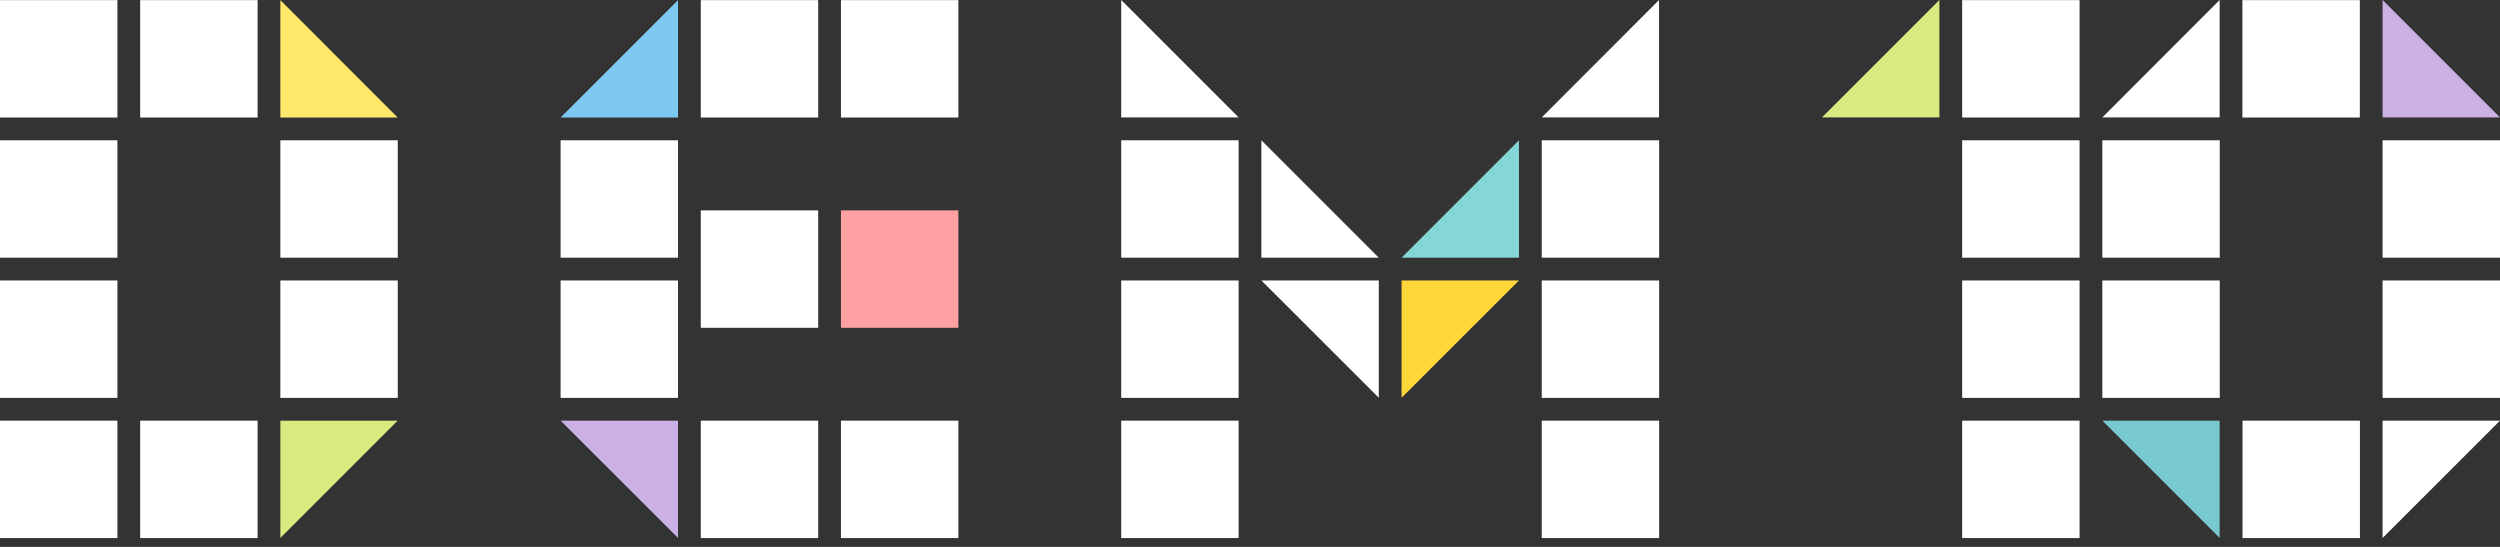 <?xml version="1.0" encoding="UTF-8"?>
<svg id="_レイヤー_1" data-name="レイヤー 1" xmlns="http://www.w3.org/2000/svg" width="224" height="49" viewBox="0 0 224 49">
  <rect x="0" y="0" width="224" height="49" fill="#333333" stroke="none"/>
  <defs>
    <style>
      .cls-1 {
        fill: #d8ea80;
      }

      .cls-1, .cls-2, .cls-3, .cls-4, .cls-5, .cls-6, .cls-7, .cls-8, .cls-9 {
        stroke-width: 0px;
      }

      .cls-2 {
        fill: #77c9cd;
      }

      .cls-3 {
        fill: #7dc8f0;
      }

      .cls-4 {
        fill: #ffa1a2;
      }

      .cls-5 {
        fill: #fff;
      }

      .cls-6 {
        fill: #84d7d6;
      }

      .cls-7 {
        fill: #cbb0e6;
      }

      .cls-8 {
        fill: #ffe86c;
      }

      .cls-9 {
        fill: #ffd73b;
      }
    </style>
  </defs>
  <rect class="cls-5" y=".01" width="10.52" height="10.52"/>
  <rect class="cls-5" y="12.57" width="10.52" height="10.52"/>
  <rect class="cls-5" y="25.13" width="10.52" height="10.52"/>
  <rect class="cls-5" y="37.69" width="10.52" height="10.52"/>
  <rect class="cls-5" x="12.56" y=".01" width="10.52" height="10.52"/>
  <polygon class="cls-8" points="25.12 .01 25.12 10.53 35.63 10.53 25.12 .01"/>
  <polygon class="cls-1" points="35.63 37.69 25.12 37.69 25.12 48.2 35.63 37.69"/>
  <rect class="cls-5" x="12.56" y="37.69" width="10.52" height="10.52"/>
  <rect class="cls-5" x="25.12" y="12.57" width="10.52" height="10.52"/>
  <rect class="cls-5" x="25.12" y="25.13" width="10.52" height="10.52"/>
  <polygon class="cls-2" points="198.88 48.2 198.88 37.69 188.37 37.69 198.88 48.2"/>
  <polygon class="cls-1" points="163.25 10.52 173.77 10.52 173.77 0 163.25 10.52"/>
  <polygon class="cls-5" points="188.37 10.52 198.88 10.52 198.88 0 188.37 10.52"/>
  <polygon class="cls-7" points="213.48 0 213.48 10.52 224 10.52 213.48 0"/>
  <polygon class="cls-5" points="224 37.69 213.48 37.69 213.48 48.2 224 37.69"/>
  <rect class="cls-5" x="188.37" y="12.57" width="10.52" height="10.52"/>
  <rect class="cls-5" x="188.37" y="25.13" width="10.52" height="10.52"/>
  <rect class="cls-5" x="200.92" y=".01" width="10.52" height="10.52"/>
  <rect class="cls-5" x="200.93" y="37.69" width="10.52" height="10.52"/>
  <rect class="cls-5" x="213.48" y="12.57" width="10.52" height="10.52"/>
  <rect class="cls-5" x="213.48" y="25.13" width="10.52" height="10.52"/>
  <rect class="cls-5" x="175.81" y=".01" width="10.52" height="10.52"/>
  <rect class="cls-5" x="175.81" y="12.57" width="10.52" height="10.52"/>
  <rect class="cls-5" x="175.81" y="25.13" width="10.52" height="10.52"/>
  <rect class="cls-5" x="175.81" y="37.69" width="10.52" height="10.52"/>
  <polygon class="cls-7" points="60.75 48.2 60.75 37.69 50.23 37.69 60.75 48.2"/>
  <polygon class="cls-3" points="50.23 10.53 60.75 10.53 60.75 .01 50.23 10.53"/>
  <rect class="cls-5" x="62.79" y="18.85" width="10.52" height="10.52"/>
  <rect class="cls-4" x="75.35" y="18.85" width="10.52" height="10.52"/>
  <rect class="cls-5" x="50.23" y="12.57" width="10.52" height="10.52"/>
  <rect class="cls-5" x="50.23" y="25.13" width="10.52" height="10.52"/>
  <rect class="cls-5" x="62.79" y=".01" width="10.52" height="10.52"/>
  <rect class="cls-5" x="62.79" y="37.69" width="10.52" height="10.52"/>
  <rect class="cls-5" x="75.35" y=".01" width="10.52" height="10.52"/>
  <rect class="cls-5" x="75.35" y="37.69" width="10.52" height="10.52"/>
  <polygon class="cls-5" points="100.46 0 100.46 10.52 110.98 10.52 100.46 0"/>
  <polygon class="cls-5" points="138.14 10.52 148.65 10.52 148.65 0 138.14 10.52"/>
  <polygon class="cls-6" points="125.58 23.09 136.1 23.09 136.1 12.57 125.58 23.09"/>
  <polygon class="cls-9" points="136.1 25.13 125.58 25.13 125.58 35.64 136.1 25.13"/>
  <polygon class="cls-5" points="113.02 25.13 123.54 25.13 123.54 35.64 113.02 25.13"/>
  <polygon class="cls-5" points="123.54 23.09 113.02 23.09 113.02 12.57 123.54 23.09"/>
  <rect class="cls-5" x="100.46" y="12.57" width="10.52" height="10.52"/>
  <rect class="cls-5" x="100.46" y="25.13" width="10.52" height="10.52"/>
  <rect class="cls-5" x="100.46" y="37.69" width="10.52" height="10.52"/>
  <rect class="cls-5" x="138.14" y="12.57" width="10.52" height="10.52"/>
  <rect class="cls-5" x="138.14" y="25.13" width="10.52" height="10.52"/>
  <rect class="cls-5" x="138.14" y="37.69" width="10.52" height="10.52"/>
</svg>